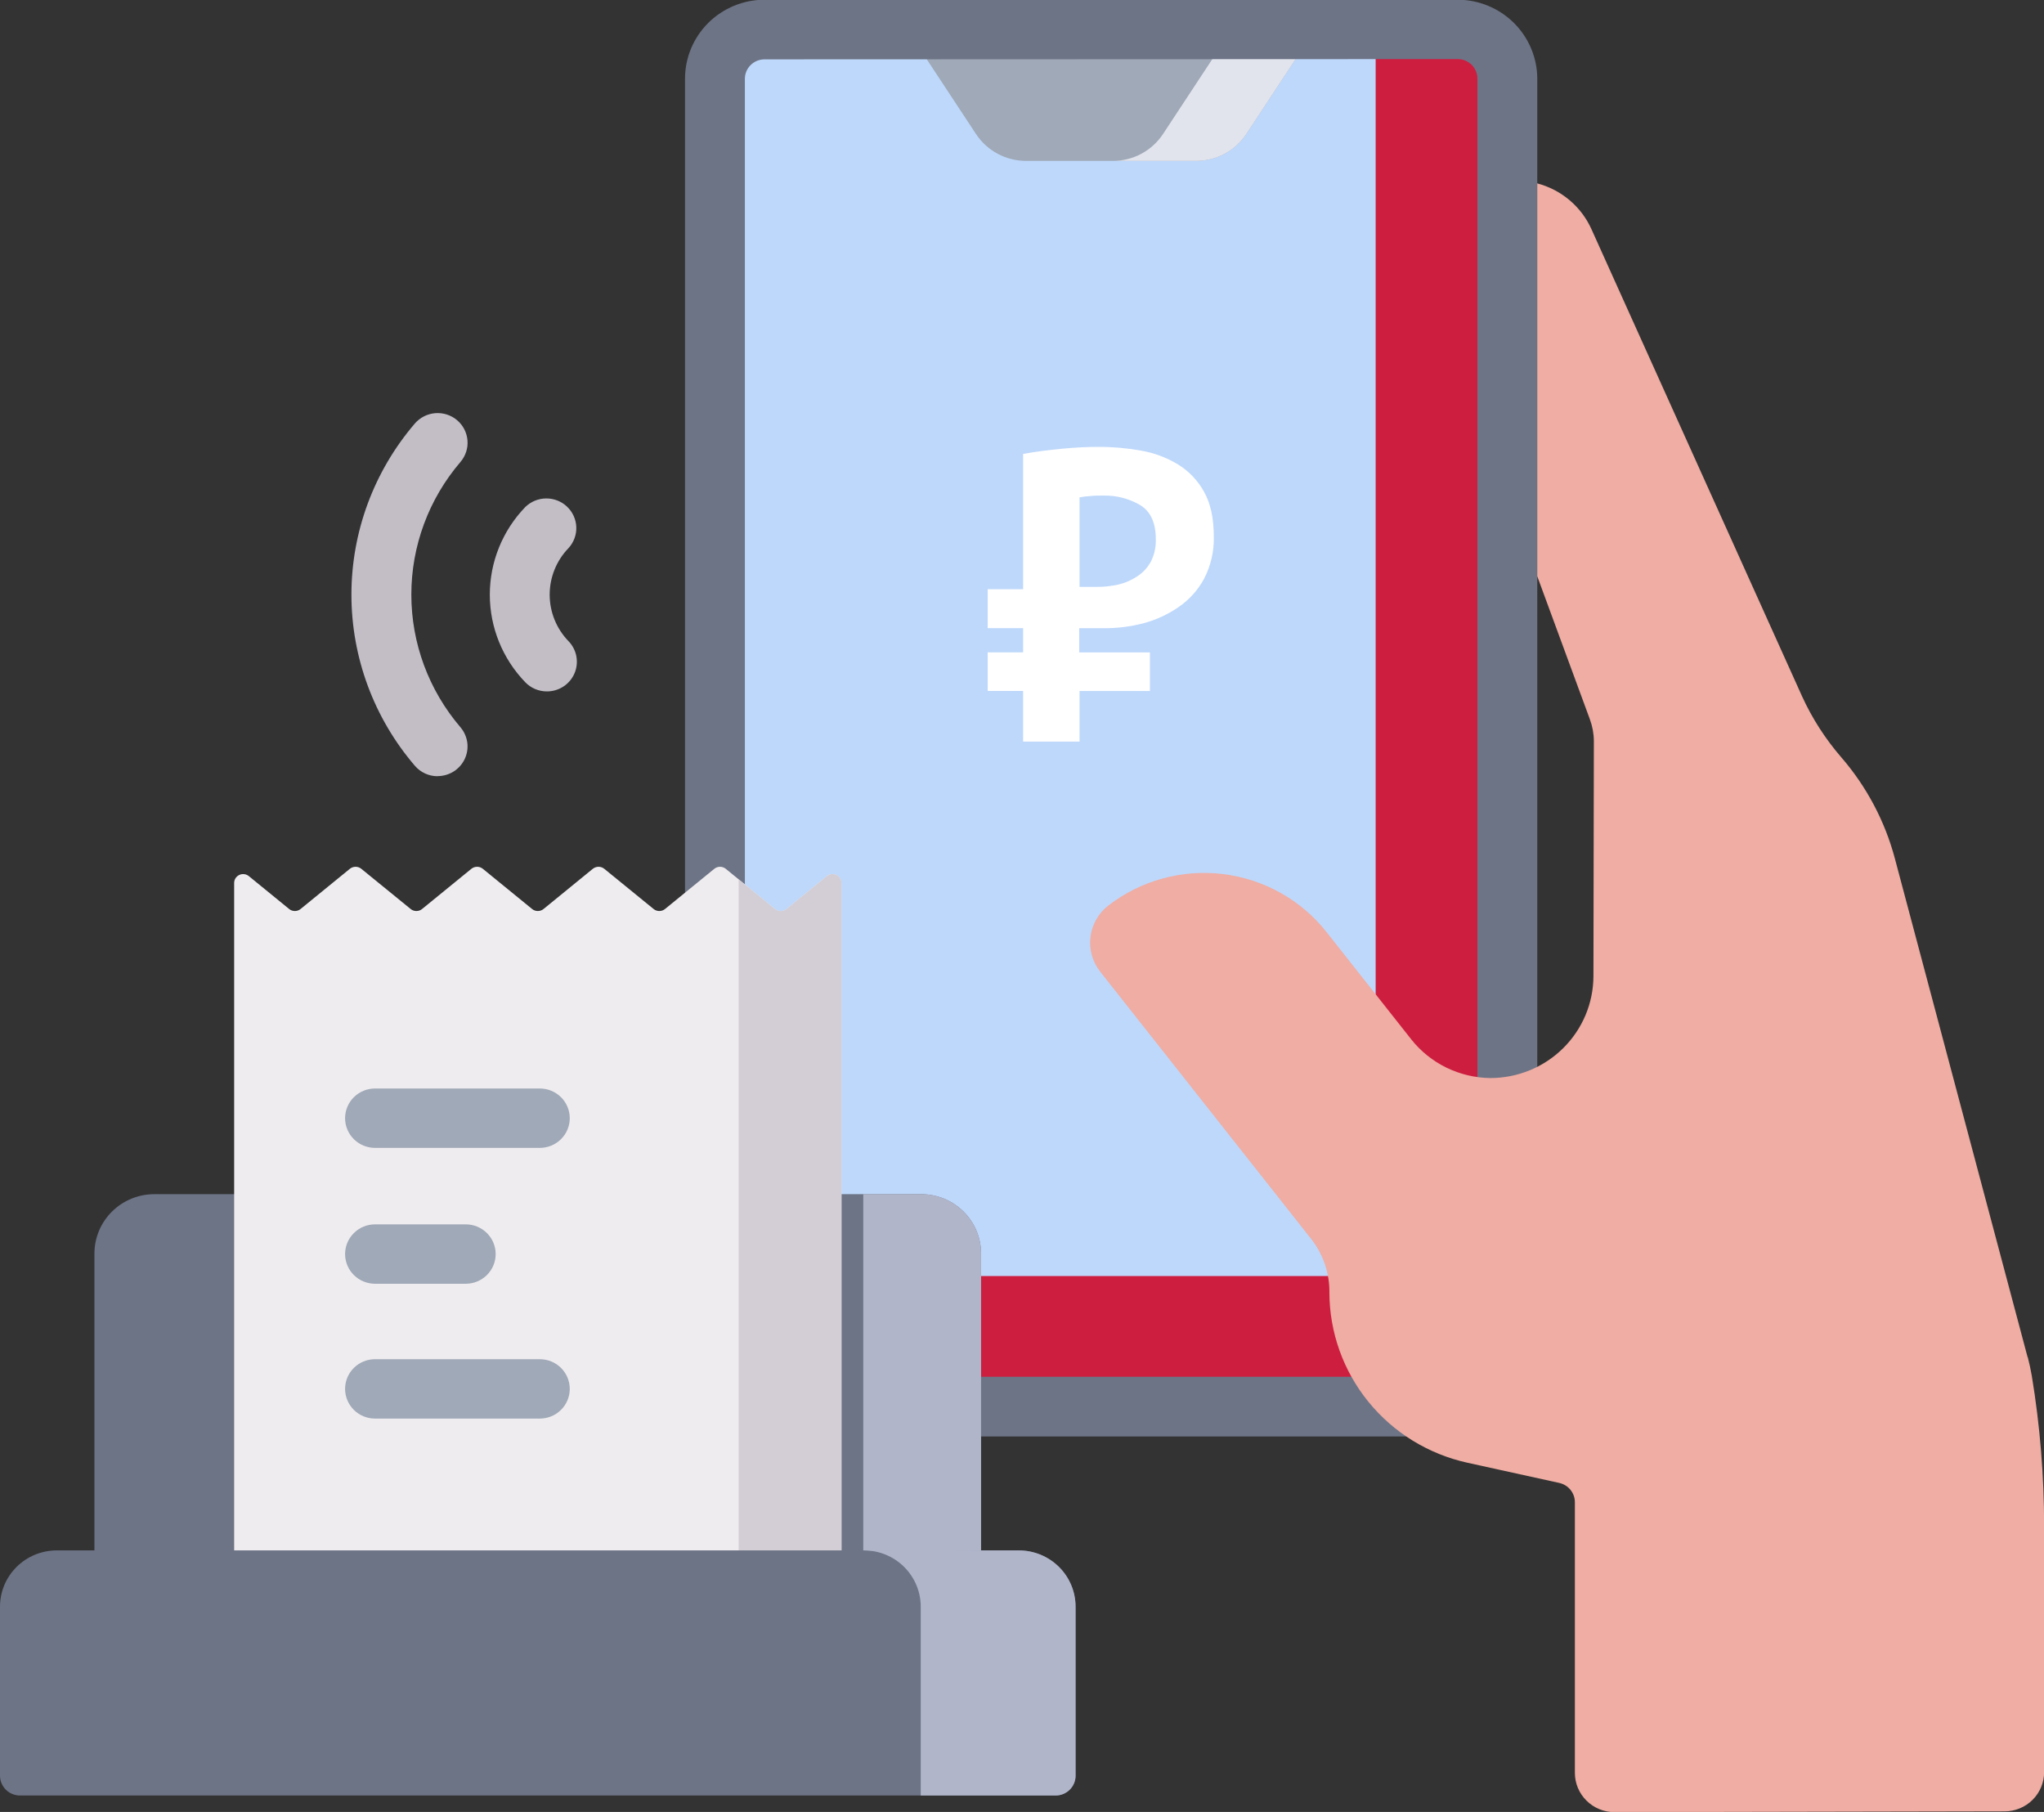 <svg width="88" height="78" viewBox="0 0 88 78" fill="none" xmlns="http://www.w3.org/2000/svg">
<rect x="0" y="0" width="88" height="78" fill="#333333" stroke="none"/>
<g clip-path="url(#clip0_251_170)">
<path d="M64.895 3.395C64.895 3.116 64.84 2.841 64.732 2.584C64.625 2.327 64.467 2.094 64.269 1.897C64.071 1.7 63.835 1.544 63.576 1.438C63.317 1.331 63.039 1.276 62.758 1.276H32.916C32.349 1.277 31.806 1.5 31.405 1.897C31.005 2.294 30.78 2.833 30.779 3.395V58.428C30.779 58.706 30.835 58.981 30.942 59.238C31.049 59.495 31.207 59.729 31.405 59.925C31.603 60.122 31.839 60.278 32.098 60.385C32.357 60.491 32.635 60.546 32.916 60.546H62.758C63.039 60.546 63.317 60.491 63.576 60.385C63.836 60.279 64.071 60.123 64.269 59.926C64.468 59.729 64.625 59.495 64.733 59.238C64.84 58.981 64.895 58.706 64.895 58.428V3.395Z" fill="#BED8FB"/>
<path d="M62.758 1.276H59.226V52.812C59.226 53.374 59.001 53.913 58.601 54.31C58.2 54.707 57.657 54.931 57.09 54.931H30.779V58.428C30.779 58.706 30.834 58.981 30.942 59.238C31.049 59.495 31.206 59.729 31.404 59.926C31.603 60.123 31.839 60.279 32.098 60.385C32.357 60.491 32.635 60.546 32.916 60.546H62.758C63.039 60.546 63.317 60.491 63.576 60.385C63.836 60.279 64.071 60.123 64.269 59.926C64.468 59.729 64.625 59.495 64.733 59.238C64.84 58.981 64.895 58.706 64.895 58.428V3.383C64.894 2.821 64.669 2.282 64.269 1.885C63.868 1.488 63.325 1.265 62.758 1.264V1.276Z" fill="#CD1E40"/>
<path d="M56.614 1.276H39.06L42.019 5.769C42.253 6.123 42.572 6.415 42.948 6.617C43.324 6.819 43.745 6.925 44.172 6.926H51.496C51.925 6.926 52.347 6.821 52.724 6.619C53.101 6.417 53.422 6.124 53.656 5.769L56.614 1.276Z" fill="#9FA9B7"/>
<path d="M53.029 1.276L50.071 5.769C49.836 6.124 49.516 6.416 49.14 6.618C48.763 6.82 48.342 6.926 47.914 6.926H51.499C51.927 6.926 52.349 6.82 52.725 6.618C53.102 6.416 53.422 6.124 53.656 5.769L56.614 1.276H53.029Z" fill="#E2E4ED"/>
<path d="M62.759 61.836H32.916C32.465 61.835 32.019 61.747 31.603 61.575C31.187 61.404 30.809 61.152 30.491 60.836C30.173 60.519 29.921 60.144 29.75 59.73C29.578 59.317 29.491 58.874 29.492 58.428V3.383C29.493 2.483 29.854 1.62 30.496 0.983C31.138 0.347 32.008 -0.011 32.916 -0.012H62.759C63.666 -0.009 64.535 0.35 65.177 0.986C65.818 1.622 66.18 2.483 66.184 3.383V58.428C66.184 59.329 65.824 60.194 65.181 60.833C64.54 61.472 63.668 61.833 62.759 61.836ZM32.916 2.555C32.691 2.555 32.476 2.643 32.317 2.801C32.158 2.958 32.069 3.172 32.069 3.395V58.428C32.069 58.65 32.158 58.864 32.317 59.022C32.476 59.179 32.691 59.268 32.916 59.268H62.759C62.983 59.268 63.199 59.179 63.358 59.022C63.517 58.864 63.606 58.65 63.606 58.428V3.383C63.606 3.16 63.517 2.946 63.358 2.789C63.199 2.631 62.983 2.543 62.759 2.543L32.916 2.555Z" fill="#6D7486"/>
<path d="M87.295 58.428L81.579 36.955C81.153 35.354 80.367 33.869 79.281 32.611C78.59 31.815 78.017 30.925 77.581 29.968L68.518 9.869C68.302 9.388 67.98 8.961 67.576 8.619C67.172 8.277 66.695 8.03 66.182 7.894V24.804L68.448 30.962C68.559 31.262 68.618 31.579 68.62 31.899L68.602 42.027C68.597 43.188 68.129 44.301 67.3 45.121C66.471 45.942 65.348 46.404 64.177 46.408C63.517 46.403 62.867 46.249 62.275 45.961C61.682 45.672 61.163 45.255 60.756 44.74C59.288 42.884 57.112 40.125 57.112 40.125C56.017 38.739 54.413 37.841 52.65 37.627C50.888 37.414 49.112 37.902 47.713 38.985C47.287 39.317 47.011 39.804 46.947 40.338C46.882 40.872 47.034 41.409 47.369 41.832L56.478 53.371C56.979 54.026 57.245 54.827 57.234 55.648C57.24 57.356 57.831 59.011 58.911 60.341C59.99 61.671 61.495 62.598 63.176 62.968L67.129 63.837C67.32 63.879 67.491 63.984 67.614 64.135C67.736 64.286 67.803 64.474 67.803 64.668V76.322C67.804 76.769 67.983 77.198 68.303 77.514C68.622 77.831 69.055 78.009 69.506 78.009L86.302 77.976C86.754 77.976 87.187 77.798 87.506 77.482C87.826 77.165 88.005 76.735 88.005 76.287V65.699C88.005 63.534 87.828 61.372 87.476 59.235C87.431 58.966 87.371 58.699 87.304 58.434L87.295 58.428Z" fill="#EFADA3"/>
<path d="M23.547 29.764C23.373 29.764 23.2 29.729 23.04 29.662C22.88 29.594 22.735 29.495 22.615 29.37C21.635 28.355 21.088 27.004 21.088 25.599C21.088 24.193 21.635 22.842 22.615 21.827C22.854 21.593 23.175 21.46 23.511 21.457C23.847 21.454 24.171 21.581 24.413 21.811C24.656 22.041 24.799 22.356 24.811 22.689C24.823 23.021 24.704 23.346 24.478 23.593C23.956 24.132 23.665 24.851 23.665 25.599C23.665 26.346 23.956 27.065 24.478 27.604C24.653 27.785 24.77 28.013 24.815 28.259C24.86 28.505 24.831 28.759 24.732 28.989C24.633 29.219 24.468 29.415 24.257 29.553C24.046 29.691 23.799 29.764 23.547 29.764Z" fill="#C3BEC6"/>
<path d="M18.843 33.415C18.656 33.416 18.472 33.375 18.302 33.298C18.133 33.22 17.982 33.107 17.861 32.965C16.098 30.909 15.13 28.297 15.13 25.598C15.13 22.899 16.098 20.288 17.861 18.231C17.971 18.104 18.105 17.998 18.256 17.922C18.406 17.846 18.571 17.8 18.739 17.786C18.908 17.773 19.078 17.793 19.238 17.844C19.399 17.896 19.549 17.978 19.677 18.087C19.806 18.196 19.912 18.329 19.989 18.478C20.066 18.628 20.113 18.79 20.126 18.958C20.14 19.125 20.12 19.293 20.068 19.453C20.015 19.612 19.932 19.76 19.823 19.888C18.458 21.482 17.709 23.505 17.709 25.597C17.709 27.688 18.458 29.711 19.823 31.306C19.981 31.491 20.083 31.718 20.117 31.96C20.15 32.201 20.113 32.447 20.01 32.668C19.907 32.889 19.742 33.076 19.536 33.208C19.329 33.339 19.088 33.41 18.843 33.41V33.415Z" fill="#C3BEC6"/>
<path d="M42.238 68.767H4.066V53.963C4.066 53.285 4.338 52.635 4.822 52.155C5.305 51.676 5.961 51.407 6.645 51.407H39.66C40.344 51.407 40.999 51.676 41.483 52.155C41.967 52.635 42.238 53.285 42.238 53.963V68.767Z" fill="#6D7486"/>
<path d="M39.662 51.407H37.166V68.769H42.238V53.961C42.238 53.284 41.966 52.634 41.483 52.155C41 51.676 40.345 51.407 39.662 51.407Z" fill="#B0B5CA"/>
<path d="M36.226 67.644V38.012C36.226 37.939 36.206 37.868 36.166 37.806C36.127 37.745 36.071 37.696 36.005 37.665C35.938 37.633 35.865 37.622 35.792 37.631C35.719 37.64 35.65 37.669 35.594 37.715L33.859 39.131C33.79 39.188 33.703 39.218 33.614 39.218C33.524 39.218 33.437 39.188 33.368 39.131L31.245 37.4C31.176 37.344 31.089 37.313 31 37.313C30.91 37.313 30.823 37.344 30.754 37.4L28.631 39.131C28.562 39.188 28.475 39.218 28.385 39.218C28.296 39.218 28.209 39.188 28.14 39.131L26.015 37.4C25.946 37.344 25.859 37.313 25.769 37.313C25.68 37.313 25.593 37.344 25.523 37.4L23.401 39.131C23.331 39.188 23.245 39.218 23.155 39.218C23.066 39.218 22.979 39.188 22.909 39.131L20.787 37.4C20.717 37.344 20.631 37.313 20.541 37.313C20.451 37.313 20.364 37.344 20.295 37.4L18.172 39.131C18.103 39.188 18.016 39.218 17.927 39.218C17.837 39.218 17.75 39.188 17.681 39.131L15.555 37.4C15.485 37.344 15.399 37.313 15.309 37.313C15.219 37.313 15.133 37.344 15.063 37.4L12.941 39.131C12.871 39.188 12.784 39.218 12.695 39.218C12.605 39.218 12.518 39.188 12.449 39.131L10.713 37.715C10.656 37.669 10.588 37.64 10.515 37.631C10.442 37.622 10.368 37.633 10.302 37.665C10.236 37.696 10.18 37.745 10.14 37.806C10.101 37.868 10.081 37.939 10.081 38.012V67.644H36.226Z" fill="#EFECEF"/>
<path d="M20.051 55.263H16.146C15.804 55.263 15.476 55.128 15.235 54.888C14.993 54.649 14.857 54.324 14.857 53.985C14.857 53.646 14.993 53.321 15.235 53.081C15.476 52.841 15.804 52.706 16.146 52.706H20.051C20.393 52.706 20.721 52.841 20.962 53.081C21.204 53.321 21.34 53.646 21.34 53.985C21.34 54.324 21.204 54.649 20.962 54.888C20.721 55.128 20.393 55.263 20.051 55.263Z" fill="#9FA9B7"/>
<path d="M23.241 61.067H16.146C15.804 61.067 15.476 60.933 15.235 60.693C14.993 60.453 14.857 60.128 14.857 59.789C14.857 59.45 14.993 59.125 15.235 58.885C15.476 58.646 15.804 58.511 16.146 58.511H23.241C23.583 58.511 23.911 58.646 24.152 58.885C24.394 59.125 24.53 59.45 24.53 59.789C24.53 60.128 24.394 60.453 24.152 60.693C23.911 60.933 23.583 61.067 23.241 61.067Z" fill="#9FA9B7"/>
<path d="M23.241 49.414H16.146C15.804 49.414 15.476 49.279 15.235 49.04C14.993 48.8 14.857 48.475 14.857 48.136C14.857 47.797 14.993 47.472 15.235 47.232C15.476 46.993 15.804 46.858 16.146 46.858H23.241C23.583 46.858 23.911 46.993 24.152 47.232C24.394 47.472 24.53 47.797 24.53 48.136C24.53 48.475 24.394 48.8 24.152 49.04C23.911 49.279 23.583 49.414 23.241 49.414Z" fill="#9FA9B7"/>
<path d="M35.594 37.715L33.859 39.131C33.79 39.188 33.703 39.218 33.614 39.218C33.524 39.218 33.437 39.188 33.368 39.131L31.8 37.853V67.644H36.23V38.012C36.23 37.939 36.209 37.868 36.17 37.806C36.13 37.745 36.074 37.696 36.008 37.664C35.942 37.633 35.868 37.622 35.795 37.631C35.722 37.64 35.654 37.669 35.597 37.715H35.594Z" fill="#D3CED5"/>
<path d="M46.305 76.446V69.164C46.305 68.522 46.048 67.906 45.59 67.452C45.133 66.998 44.512 66.743 43.864 66.742H42.242L39.854 66.805L37.166 66.742H2.447C2.126 66.742 1.808 66.804 1.511 66.925C1.214 67.046 0.945 67.225 0.717 67.45C0.49 67.675 0.309 67.942 0.186 68.236C0.063 68.53 -7.15736e-07 68.845 0 69.164L0 76.441C0 76.667 0.091 76.883 0.252 77.043C0.413 77.203 0.631 77.293 0.859 77.293H45.447C45.675 77.293 45.894 77.203 46.055 77.043C46.216 76.883 46.307 76.667 46.307 76.441L46.305 76.446Z" fill="#6D7486"/>
<path d="M39.64 69.164V77.293H45.447C45.675 77.293 45.894 77.203 46.055 77.043C46.216 76.883 46.307 76.667 46.307 76.441V69.164C46.307 68.522 46.05 67.906 45.592 67.452C45.134 66.998 44.514 66.743 43.866 66.742H37.197C37.845 66.742 38.466 66.997 38.924 67.451C39.382 67.906 39.64 68.522 39.64 69.164Z" fill="#B0B5CA"/>
<path d="M42.523 25.366H44.048V19.54C44.601 19.441 45.165 19.369 45.743 19.315C46.32 19.261 46.837 19.237 47.289 19.237C47.902 19.235 48.514 19.289 49.117 19.397C49.68 19.493 50.22 19.694 50.708 19.988C51.179 20.277 51.567 20.682 51.834 21.164C52.116 21.662 52.257 22.304 52.257 23.091C52.275 23.728 52.129 24.358 51.834 24.923C51.566 25.415 51.183 25.836 50.717 26.15C50.262 26.459 49.757 26.69 49.225 26.832C48.664 26.977 48.086 27.048 47.506 27.043H46.463V28.086H49.507V29.746H46.477V31.924H44.048V29.743H42.523V28.083H44.048V27.04H42.523V25.366ZM46.477 25.264H47.193C47.521 25.268 47.847 25.232 48.166 25.159C48.457 25.09 48.733 24.968 48.979 24.799C49.222 24.637 49.42 24.418 49.557 24.162C49.702 23.865 49.772 23.537 49.761 23.207C49.761 22.506 49.538 22.019 49.091 21.745C48.61 21.463 48.059 21.32 47.501 21.334C47.308 21.334 47.124 21.334 46.951 21.353C46.792 21.363 46.633 21.382 46.477 21.409V25.264Z" fill="white"/>
</g>
<defs>
<clipPath id="clip0_251_170">
<rect width="88" height="78" fill="white"/>
</clipPath>
</defs>
</svg>
